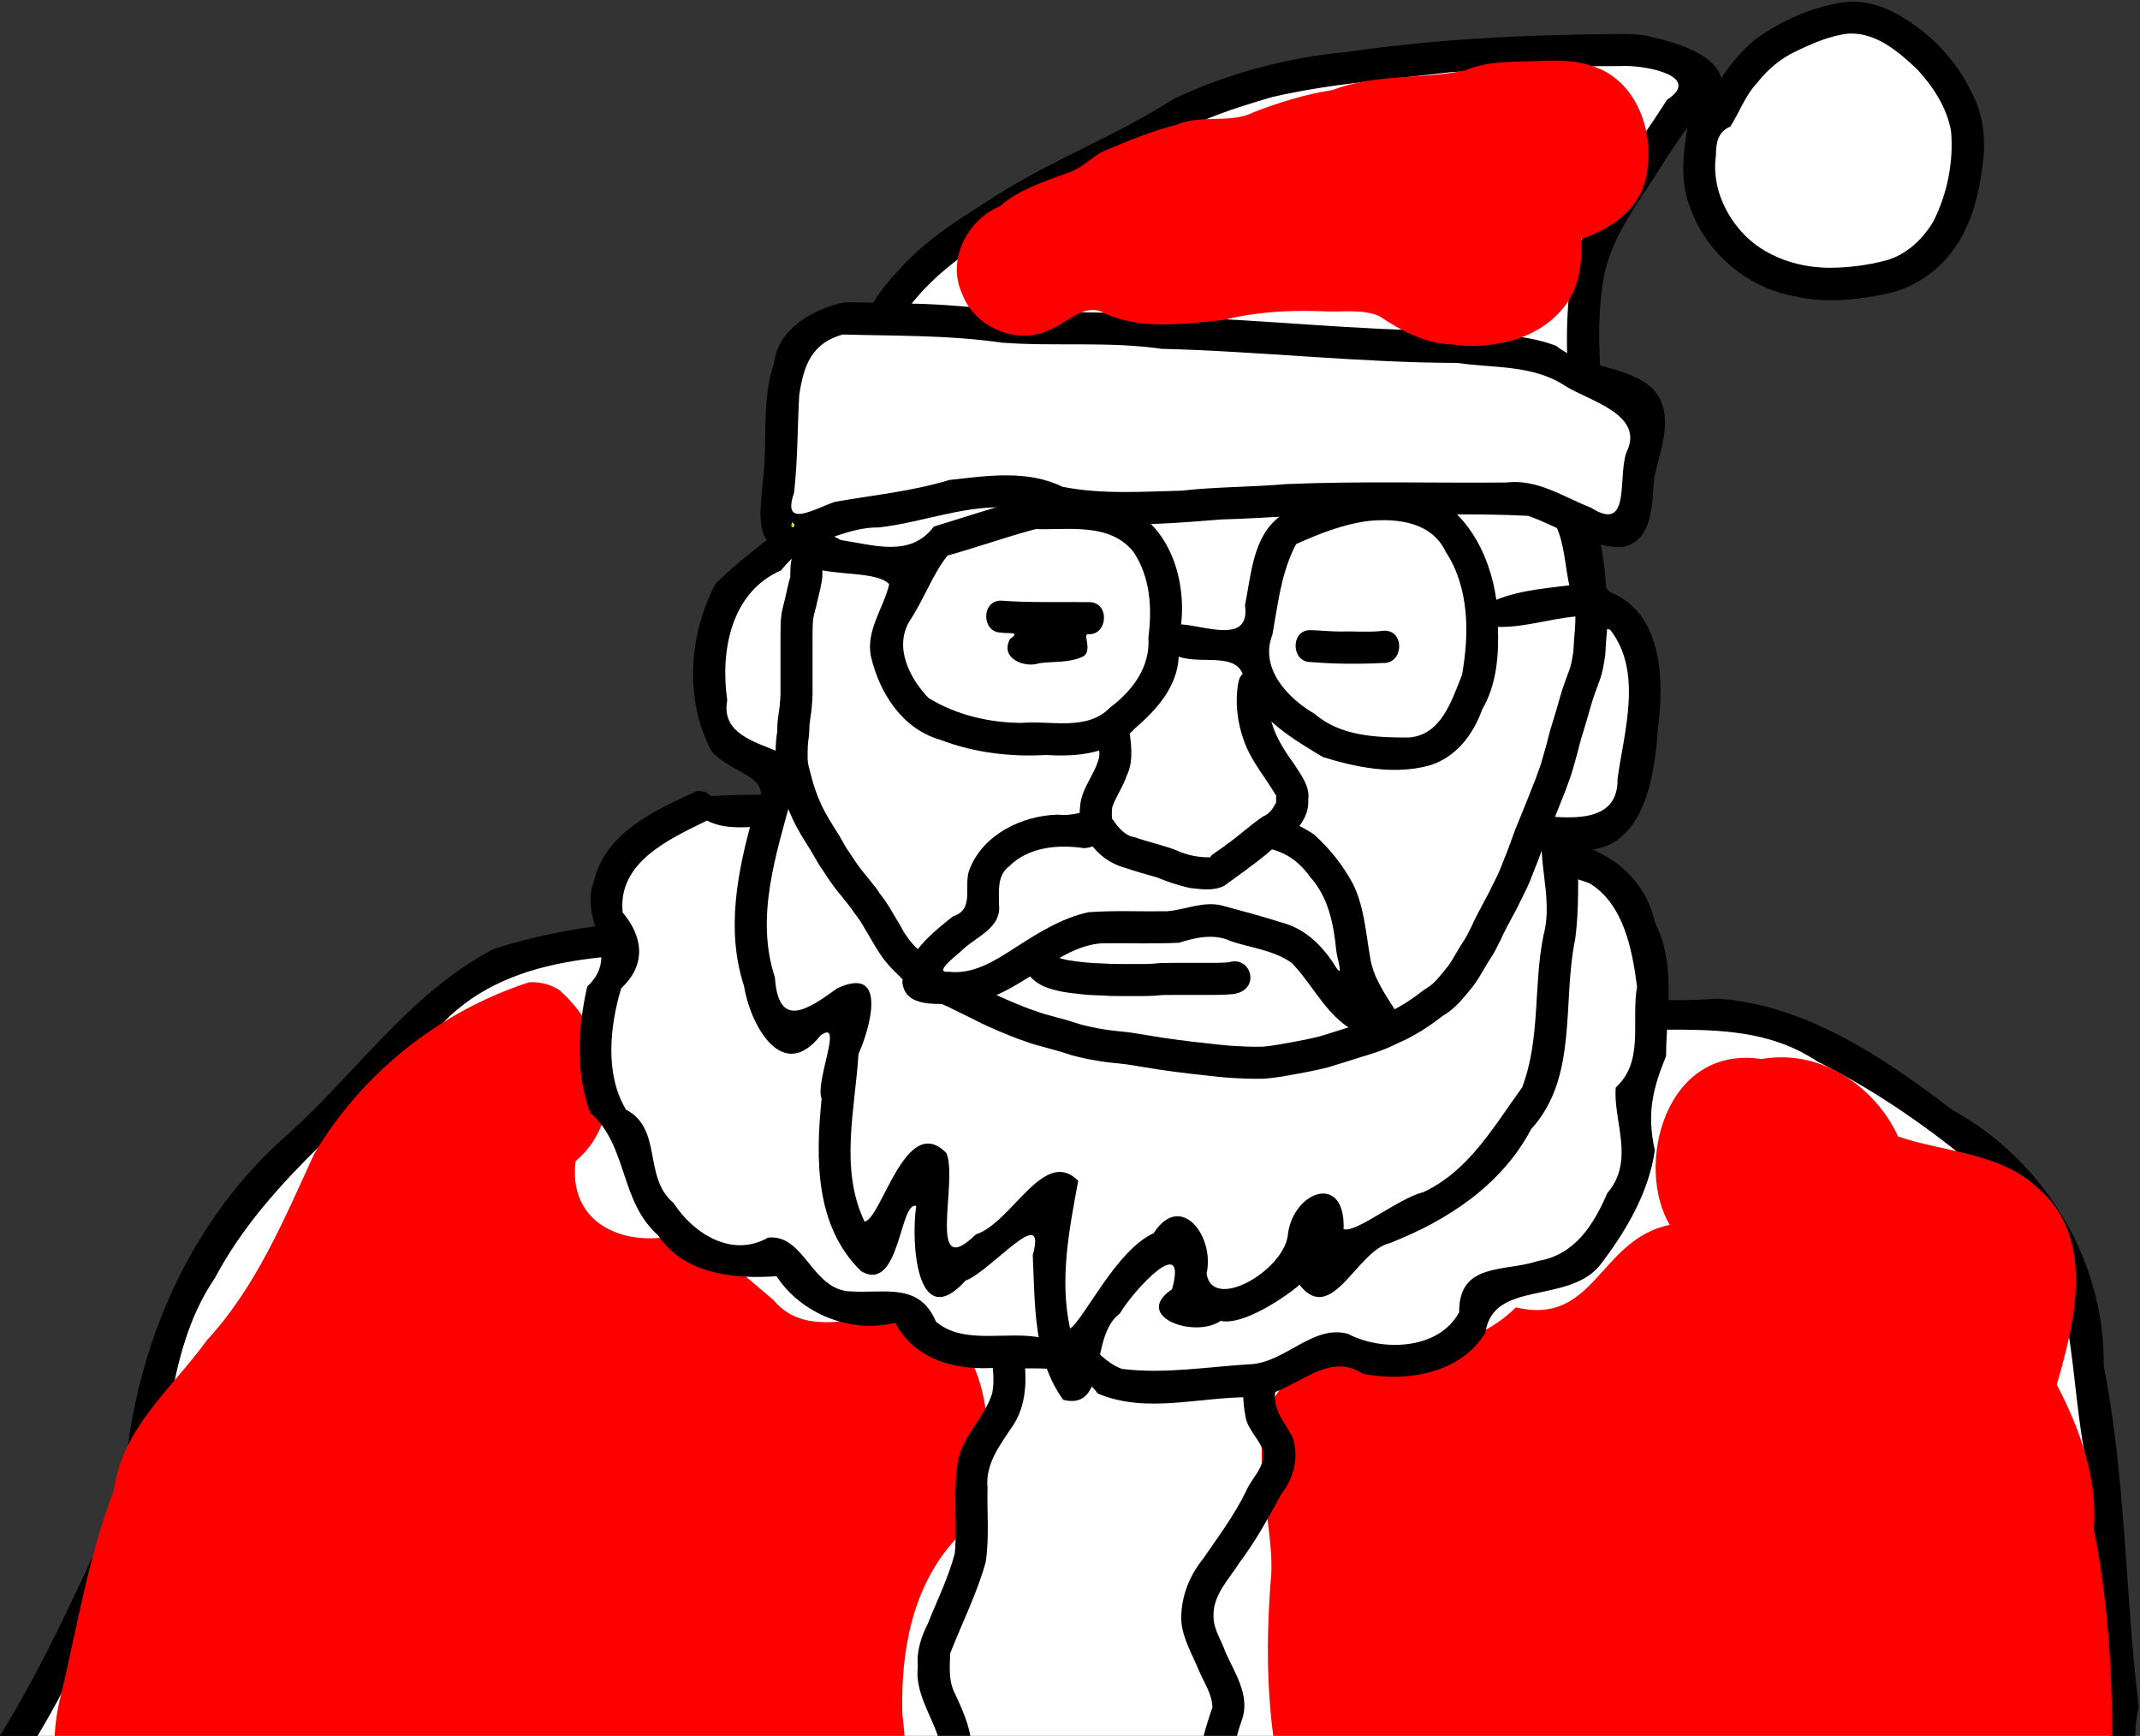 <?xml version="1.0" encoding="UTF-8"?>
<svg version="1.1" viewBox="0 0 986.27 800" xmlns="http://www.w3.org/2000/svg">
<rect x="0" y="0" width="986.27" height="800" fill="#333333" stroke="none"/>
<g transform="translate(-141.45 78.2)">
<g transform="matrix(2.111 0 0 2.111 -1366 2493.9)">
<path d="m873.47-1018.1c-17.565 0.195-35.016 1.462-51.75 6.906-18.834 9.991-30.629 28.189-46.437 41.875-21.206 19.426-32.631 47.754-34.156 76.156-8.593 18.161-16.608 36.89-27.187 53.906h466.34c-0.062-1.833 0.159-3.963 0.75-6.5-3.041-24.821-2.78-49.9-7.656-74.469 0.333-23.004-12.965-44.877-33.031-55.875-14.899-11.395-32.173-23.092-51.406-24.313-21.199 1.73-41.663-3.471-61.813-9.312-37.184-7.357-75.049-7.072-112.75-8.375-13.515 0.35-27.245-0.152-40.906 0z"/>
<path d="m914.29-1011.1c-14.344 0.075-28.687 0.01-43.031 0.031-20.76 1.572-44.694-0.299-60.5 15.969-16.258 18.806-37.935 33.374-49.75 55.688-11.684 17.126-9.054 38.735-17.062 56.781-7.174 14.553-13.442 29.618-21.781 43.375h452.47c-1.638-19.449-4.153-38.803-4.687-58.312-4.579-19.915-1.742-42.641-16.406-59.031-12.852-11.727-27.058-22.3-42.688-30.094-18.002-12.054-40.109-3.288-59.688-9.469-44.185-14.183-91.019-13.39-136.88-14.938z" fill="#fff"/>
<path d="m830.41-1004c-0.285 0-0.559 0.012-0.844 0.031-19.404 6.293-36.35 19.712-46.844 37.375-6.845 14.951-12.785 29.147-23.469 40.781-7.75 10.699-18.403 18.972-20.344 32.844-5.638 14.769-8.045 30.131-11.656 45.25-0.719 2.855-1.118 5.675-1.219 8.438h185.56c-0.156-1.69-0.309-3.353-0.5-4.938-0.376-13.428 2.052-27.581 11.375-37.906 9.701-12.994 9.687-33.979-0.594-45.812-11.117-9.546-29.059 5.076-38.906-6.656-7.167-6.033-14.942-13.608-24.312-13.625-10.54 1.1-20.396-4.304-18.906-16.688 12.207-10.448 6.752-28.448-3.656-37.469-1.705-1.036-3.693-1.6-5.688-1.625zm272 16.406c-1.219 0.031-2.469 0.152-3.719 0.375-21.246-3.213-27.667 23.458-20.063 36.188-15.539 3.265-16.247 22.122-33.594 18.031-12.592 12.476-30.39 7.882-46.531 13.406-15.199 9.654-6.37 29.813-6.844 44.406-1.006 11.871-1.16 24.032 0.438 35.906h183.19c-0.159-15.235-1.032-30.507-4.062-45.156 0.876-11.235-3.046-21.99-8.094-31.719 4.051-13.978 8.556-32.273-4.344-43.094-8.038-7.533-20.56-7.714-30.312-11.062-4.195-9.312-14.28-17.582-26.062-17.281z" fill="#fe0000"/>
<path d="m1106.8-960.02 0.312 0.469c-0.049-0.035-0.188-0.225-0.312-0.469z" fill="#ef0000"/>
<path d="m1089.6-953.8c-1.691 0.364-0.878 0.175-0.656 0.125 0.07-0.024 0.147-0.043 0.219-0.062 0.152-0.04 0.591-0.096 0.438-0.062z" fill="#ef0000"/>
<path d="m876.88-939.33c-0.127-0.094 0.276 0.161 0.406 0.25 0.098 0.067 0.142 0.127 0.219 0.188-0.214-0.149-0.441-0.302-0.625-0.438z" fill="#ef0000"/>
<path d="m1143.7-937.49c0.042 0.293 0.081 0.58 0 0.562-0.203-0.045-0.1-0.293 0-0.562z" fill="#ef0000"/>
<path d="m891.47-929.71c-0.153-0.052 0.31 0.029 0.469 0.062 0.073 0.015 0.135 0.042 0.219 0.062-0.058-0.011-0.129-0.022-0.188-0.031-0.17-0.026-0.337-0.039-0.5-0.094z" fill="#ef0000"/>
<path d="m865.88-917.99c0.161 0.233 0.306 0.437 0.469 0.656-0.208-0.235-0.385-0.475-0.469-0.656z" fill="#ef0000"/>
<path d="m1013.6-905.18c-0.01 0.23 0.043 0.461 0 0.688 0-0.419 0.011-0.914 0-0.688z" fill="#ef0000"/>
<path d="m933.13-927.74c-1.358 0.023-2.592 0.845-3.031 2.812 0.479 3.541 1.329 7.122 0.594 10.75-1.722 5.41-6.65 9.355-7.531 15.156-1.024 6.518-0.013 13.196-0.625 19.75-1.39 5.299-3.86 10.234-5.875 15.312-1.472 2.911-2.501 6.054-2.188 9.344-0.644 5.514 2.686 10.206 4.375 15.188 0.01 0.063 0.024 0.125 0.031 0.188h7.094c-0.533-3.251-1.97-6.352-3.344-9.344-1.483-2.731-1.194-5.883-1.094-8.875 2.581-6.637 5.831-13.03 7.75-19.906 0.828-5.39 0.265-10.874 0.406-16.312-0.525-5.098 2.739-9.327 5.406-13.312 3.174-4.57 3.234-10.463 2.469-15.75 0.393-2.871-2.174-5.039-4.438-5z"/>
<path d="m995.1-930.52c-0.64 0.044-1.297 0.316-1.906 0.844-2.873 2.889-5.888 5.927-7.219 9.875-0.602 3.467-0.662 7.139 0.031 10.594 0.412 2.976 3.555 5.473 3.844 7.875 0.392 3.311-2.553 5.614-3.719 8.469-2.603 5.303-6.149 10.066-9.5 14.906-3.059 3.84-4.854 8.624-4.625 13.562 0.337 3.783 2.398 7.161 3.813 10.625 1.107 2.635 2.917 5.184 2.969 8.094-0.726 2.111-1.42 4.257-1.969 6.438h7.25c0.35-1.267 0.736-2.54 1.187-3.781 1.82-5.257-1.618-10.192-3.656-14.812-0.851-2.529-2.562-4.897-2.562-7.531-0.268-4.779 3.341-8.224 5.688-11.969 3.537-4.675 6.331-9.837 9.125-14.969 2.752-3.431 3.867-8.12 2.438-12.344-1.657-3.226-4.539-6.193-3.719-10.156-0.687-4.135 2.807-6.984 5.312-9.719 2.504-2.431-0.01-6.189-2.781-6z"/>
<path d="m866.41-1045.8c-9.134 4.18-20.16 9-22.688 19.844-3.291 8.714 6.269 15.685-1.427 22.918-2.015 8.855-2.604 18.871 0.646 27.519 8.286 7.248 6.339 19.227 14.842 26.81 5.937 8.985 17.958 9.474 25.838 8.894 5.42 8.297 16.31 12.58 25.913 10.171 4.415 8.371 13.679 10.516 22.417 9.785 8.566 0.769 15.994-1.739 21.864 5.684 10.465 4.413 22.072 0.732 33.031 0.781 9.043 0.25 16.241-10.716 24.757-5.135 9.476 1.956 21.561-0.08 26.805-9.021 1.636-11.442 17.839-6.131 24.898-14.541 5.586-7.24 10.798-15.961 12.064-25.216-1.752-7.935-0.538-13.237 2.462-20.56 0.044-9.758 2.265-19.958-2.416-29.101-2.226-10.788-12.358-17.771-23.046-17.956-12.968-2.351-26.23-2.73-39.351-3.808-21.951 0.248-43.878-0.726-65.808-1.464-14.087-0.066-28.185-1.424-42.178-2.792-11.757-1.949-23.926-2.27-35.719-1.656l-1.264-0.926-1.642-0.23 5e-4 -2e-4z"/>
<path d="m868.41-1039.3c4.835 2.577 10.763 0.914 16.094 1.406 12.486 0.268 24.702 3.099 37.212 3.327 17.087 1.775 34.28 1.246 51.418 2.219 20.084 1.223 40.278-0.494 60.273 2.255 9.287 0.608 18.924 1.25 27.66 4.48 7.504 4.465 9.418 14.645 10.432 22.659-1.348 7.364 1.638 16.266-4.651 21.935-0.643 7.218 4.309 15.97-1.863 23.09-2.937 6.84-7.091 13.516-15.129 14.784-7.201 2.473-17.274 0.19-17.202 11.189-4.4 8.243-16.775 8.662-24.306 4.717-7.649-2.075-13.667 6.328-21.382 6.652-9.262 0.555-18.614 2.17-27.897 1.016-6.456-2.182-9.45-11.82-17.408-6.761-7.564-1.693-16.984 1.699-23.226-3.546-3.647-8.628-11.151-6.141-18.493-6.61-8.617-0.113-10.151-12.579-18.156-11.75-7.812 4.475-16.249-0.77-20.656-7.566-6.712-5.611-2.284-16.123-10.357-20.364-4.665-7.698-3.548-18.27-1.054-26.527 5.654-5.199 4.641-11.438 0.317-16.512-1.145-10.919 10.034-15.968 18.187-19.969l0.188-0.125-6e-4 2e-4z" fill="#fff"/>
<path d="m948.25-920.9c-0.117 0.099-0.194 0.122-0.344 0.125 0.115-0.041 0.228-0.085 0.344-0.125z" fill="none" stroke="#ff0" stroke-linecap="round" stroke-width=".6"/>
<path d="m949.91-1137c-22.713 0.353-43.757 12.331-58.969 28.625-7.325 6.752-13.232 10.171-20.594 17.344-5.884 10.964-6.899 25.42-0.92 36.577 4.883 5.679 14.939 5.069 9.018 14.32-3.333 11.977-5.913 24.725-1.928 36.931 1.278 8.16 8.241 21.546 16.703 10.849 5.223-3.892-1.276 10.044 0.251 13.823-1.33 12.978-1.479 27.849 8.645 37.642 8.48 4.85 8.344-15.418 12.012-14.252-1.211 8.023 0.128 28.037 10.792 16.266 5.321-1.857 17.9-17.3 14.646-5.542 0.511 10.7 0.081 22.523 6.656 31.604 10.014 2.424 5.456-13.773 12.371-18.873 2.972-5.07 14.878-17.944 11.38-5.284-8.801 5.954 4.954 10.842 10.607 6.912 5.991 1.336 18.319-8.413 17.153-7.963 7.093 9.202 12.572-7.403 19.771-9.012 12.538-4.902 24.411-12.642 30.854-24.861 10.353-11.329 6.736-27.734 9.646-41.577 0.832-6.308 0.647-13.72 0.532-19.406 14.133 1.08 16.785-15.502 17.476-26.109 1.48-10.973 1.192-26.44-11.445-30.547-2.597-8.012-1.775-19.61-11.594-23.938-14.295-11.303-31.391-19.541-49.812-20.525-17.498-4.195-35.437-2.788-53.251-3.006z"/>
<path d="m949.91-1130c17.969 0.102 36.137-1.048 53.775 3.155 18.961 1.009 36.095 10.934 50.069 23.158 3.863 7.835 0.33 20.594 11.844 22.719 7.179 9.069 3.101 22.13 1.633 32.577 0.206 9.623-9.982 8.541-15.704 8.175-2.738 8.233 1.945 17.121-0.462 25.999-2.228 10.986-0.617 22.593-4.656 33.188-6.187 8.501-11.57 18.178-21.531 22.844-5.598 1.418-14.763 9.032-17.451 8.091 0.436-12.308-10.751-8.456-12.134 0.92-0.424 7.82-16.443 17.336-17.78 8.813 1.845-8.194-5.65-18.026-11.54-8.855-8.246 3.765-15.121 18.678-18.262 20.843-2.363-10.838-0.172-21.676 1.777-32.272-7.474-7.523-14.446 9.16-22.324 11.699-10.928 10.634-3.841-11.43-6.442-17.738-8.866-9.103-14.173 14.467-17.875 14.938-5.5-11.407-2.079-24.5-1.331-36.551 2.464-5.488 6.551-19.546-4.606-14.387-6.65 4.811-12.87 8.998-13.644-2.363-4.343-13.247 0.283-26.871 3.737-39.699 9.462-12.465-16.627-7.691-14.135-20.796-1.56-10.656 0.78-23.62 11.727-28.348 4.908-6.274 15.772-11.883 22.002-19.544 12.488-9.611 27.359-16.236 43.313-16.562z" fill="#fff"/>
<path d="m1050.1-1034.8 0.094 0.188-0.094-0.188z" fill="none" stroke="#ff0" stroke-linecap="round" stroke-width=".6"/>
<path d="m898.6-1104.9c-0.702 1.098-1.401 2.198-2.102 3.297-0.111 0.37-0.941 1.264-0.953 1.65-0.397 0.984-0.836 1.95-1.168 2.96-0.333 0.818-0.584 1.649-0.689 2.525-0.067 0.678-0.064 1.36-0.065 2.04-0.203 1.844-0.706 3.646-1.137 5.448-0.206 1.229-0.668 2.409-0.86 3.64-0.133 1.217-0.129 2.445-0.14 3.667-0.01 1.127 0 2.254 5e-4 3.38v2.542c2e-4 1.099 2e-4 2.197 2e-4 3.296 0 0.919 0 1.839-1e-4 2.758 0.047 1.42-0.114 2.833-0.226 4.246-0.127 1.105-0.333 2.199-0.434 3.307-0.047 0.786-0.053 1.57-0.122 2.354-0.134 0.804-0.212 1.615-0.256 2.428-0.035 0.88-0.034 1.76-0.036 2.641 0.021 1.012 0.353 2.01 0.586 2.994 0.361 1.373 0.733 2.743 1.226 4.075 0.382 1.132 0.874 2.221 1.362 3.309 0.436 0.877 0.899 1.74 1.397 2.584 0.658 1.022 1.243 2.087 1.92 3.097 0.742 1.137 1.341 2.358 2.054 3.511 0.617 0.854 1.182 1.743 1.756 2.626 0.621 0.924 1.288 1.818 1.99 2.682 0.66 0.733 1.214 1.55 1.855 2.298 0.424 0.574 0.908 1.106 1.302 1.702 0.376 0.569 0.433 0.865 0.364 0.55 0.688 0.882 1.327 1.803 1.927 2.747 0.745 1.218 1.458 2.453 2.185 3.682 0.39 0.568 0.656 1.21 1.004 1.801 0.21 0.357 0.504 0.716 0.738 1.066 0.545 0.842 1.195 1.597 1.895 2.312 0.814 0.768 1.574 1.589 2.374 2.369 0.649 0.542 1.363 0.997 2.062 1.471 0.84 0.548 1.752 0.961 2.634 1.433 0.929 0.535 1.907 0.976 2.89 1.399 1.09 0.506 2.146 1.083 3.236 1.589 1.158 0.559 2.315 1.117 3.457 1.707 1.415 0.76 2.912 1.345 4.372 2.01 1.675 0.704 3.353 1.397 5.077 1.972 1.634 0.631 3.339 1.022 5.02 1.498 1.732 0.444 3.433 0.983 5.135 1.529 1.46 0.369 2.934 0.698 4.422 0.933 2.095 0.392 4.226 0.507 6.337 0.781 2.376 0.393 4.751 0.777 7.13 1.148 2.098 0.307 4.2 0.592 6.306 0.84 2.742 0.272 5.469 0.654 8.216 0.875 2.404 0.141 4.816 0.288 7.225 0.209 2.196-0.201 4.37-0.623 6.538-1.023 1.952-0.349 3.904-0.735 5.824-1.232 2.262-0.692 4.526-1.389 6.776-2.12 1.744-0.528 3.5-1.017 5.176-1.738 1.087-0.458 2.131-1 3.206-1.486 1.029-0.417 1.964-1.015 2.933-1.55 0.922-0.533 1.776-1.166 2.662-1.754 0.888-0.668 1.763-1.351 2.695-1.957 0.859-0.473 1.522-1.173 2.195-1.87 0.777-0.901 1.539-1.816 2.274-2.752 0.711-0.917 1.267-1.932 1.853-2.927 0.609-1.083 1.282-2.123 1.959-3.164 0.554-0.927 1.008-1.902 1.486-2.869 0.722-1.676 1.651-3.248 2.472-4.873 0.89-1.604 1.725-3.237 2.504-4.898 0.839-1.546 1.463-3.18 2.088-4.819 0.885-2.087 1.599-4.237 2.388-6.36 0.704-1.717 1.419-3.427 2.1-5.153 0.591-1.427 1.139-2.872 1.705-4.31 0.683-1.567 1.196-3.196 1.794-4.795 0.461-1.491 0.831-3.01 1.278-4.506 0.364-1.486 0.741-2.963 1.215-4.419 0.601-1.931 1.175-3.864 1.709-5.816 0.605-2.147 1.429-4.217 2.179-6.315 0.31-1.044 0.497-2.126 0.659-3.203 0.131-1.029 0.136-2.067 0.213-3.1 0.141-1.248 0.221-2.502 0.27-3.757 0.043-1.057 0.056-2.108-0.048-3.16-0.171-1.527-0.215-3.062-0.249-4.597-0.153-1.104-0.11-2.247-0.321-3.342-0.203-1.14-0.292-2.297-0.521-3.433-0.186-1.087-0.408-2.164-0.644-3.241-0.183-0.857-0.475-1.681-0.751-2.51-0.317-1.266-0.696-2.513-1.059-3.766-0.059-0.222-0.117-0.444-0.176-0.666-1.258-4.787 5.512-6.566 6.77-1.779 0.043 0.166 0.086 0.331 0.13 0.497 0.339 1.171 0.706 2.334 0.983 3.521 0.346 1.062 0.708 2.117 0.943 3.212 0.246 1.133 0.481 2.265 0.678 3.408 0.229 1.223 0.368 2.457 0.565 3.685 0.201 1.41 0.289 2.836 0.402 4.255 0.031 1.362 0.065 2.726 0.219 4.082 0.13 1.369 0.137 2.737 0.075 4.11-0.054 1.352-0.136 2.702-0.288 4.047-0.111 1.199-0.07 2.413-0.273 3.605-0.238 1.513-0.503 3.033-0.986 4.49-0.691 1.928-1.452 3.831-2.017 5.803-0.564 2.061-1.18 4.1-1.807 6.141-0.46 1.403-0.795 2.833-1.166 4.261-0.498 1.643-0.874 3.323-1.427 4.949-0.614 1.634-1.137 3.301-1.835 4.903-0.567 1.439-1.12 2.883-1.707 4.313-0.665 1.684-1.358 3.353-2.051 5.025-0.797 2.14-1.516 4.309-2.408 6.412-0.689 1.806-1.387 3.604-2.298 5.313-0.817 1.724-1.673 3.43-2.602 5.097-0.821 1.594-1.715 3.15-2.433 4.796-0.603 1.214-1.186 2.438-1.901 3.593-0.626 0.954-1.243 1.91-1.799 2.908-0.752 1.248-1.452 2.53-2.365 3.674-0.883 1.125-1.796 2.227-2.748 3.295-1.049 1.082-2.135 2.131-3.447 2.896-0.918 0.572-1.726 1.303-2.621 1.909-1.042 0.68-2.038 1.432-3.129 2.037-1.134 0.626-2.239 1.308-3.44 1.804-1.124 0.506-2.213 1.08-3.353 1.551-1.87 0.784-3.8 1.388-5.747 1.951-2.392 0.775-4.796 1.522-7.204 2.244-2.077 0.525-4.179 0.964-6.289 1.334-2.518 0.462-5.044 0.959-7.601 1.136-2.666 0.07-5.333-0.054-7.993-0.229-2.833-0.23-5.646-0.615-8.472-0.9-2.193-0.259-4.381-0.554-6.566-0.875-2.322-0.363-4.641-0.732-6.958-1.123-2.179-0.288-4.381-0.396-6.543-0.811-1.833-0.3-3.656-0.688-5.448-1.179-1.626-0.523-3.251-1.039-4.908-1.46-1.783-0.509-3.594-0.927-5.329-1.594-1.952-0.656-3.857-1.431-5.752-2.238-1.567-0.713-3.172-1.343-4.688-2.163-1.061-0.549-2.137-1.067-3.213-1.587-1.019-0.48-2.019-1-3.03-1.496-1.172-0.504-2.335-1.035-3.445-1.666-1.088-0.593-2.223-1.101-3.248-1.805-1.04-0.707-2.101-1.394-3.023-2.256-0.843-0.825-1.647-1.687-2.503-2.499-0.988-1.023-1.91-2.104-2.691-3.296-0.698-1.044-1.354-2.105-1.956-3.207-0.693-1.184-1.389-2.364-2.098-3.538-0.442-0.744-0.975-1.435-1.493-2.127-0.499-0.687-0.956-1.398-1.503-2.051-0.664-0.792-1.259-1.632-1.945-2.407-0.856-1.058-1.672-2.15-2.426-3.282-0.605-0.937-1.212-1.869-1.854-2.781-0.658-1.083-1.245-2.208-1.911-3.286-0.743-1.123-1.409-2.292-2.128-3.43-0.624-1.068-1.216-2.155-1.751-3.271-0.552-1.238-1.11-2.476-1.546-3.761-0.58-1.595-1.046-3.226-1.465-4.871-0.357-1.516-0.802-3.046-0.774-4.617 0-1.005 0-2.011 0.047-3.015 0.053-0.942 0.131-1.883 0.288-2.815 0.078-0.17 0.021-0.028 0.028-0.442 0.01-0.598 0.031-1.196 0.082-1.792 0.103-1.075 0.266-2.141 0.425-3.208 0.098-1.229 0.25-2.456 0.204-3.692 1e-4 -0.919 1e-4 -1.839 1e-4 -2.758 0-1.098 0-2.196-2e-4 -3.294-3e-4 -0.843-9e-4 -1.685 0-2.528 0-1.153-0.01-2.306-2e-4 -3.459 0.014-1.617 0.013-3.244 0.251-4.848 0.258-1.356 0.663-2.677 0.942-4.029 0.305-1.271 0.55-2.592 0.944-3.827 0-0.983 0.01-1.968 0.126-2.945 0.182-1.322 0.496-2.612 0.998-3.852 0.398-1.157 0.869-2.283 1.338-3.411 0.425-0.956 0.947-1.849 1.516-2.726 0.69-1.078 1.376-2.158 2.064-3.236 2.623-4.197 8.559-0.487 5.936 3.71z"/>
<path d="m1012.9-1111.7c-6.76 0.649-13.338 3.105-19.411 6.037-5.881 4.425-6.215 12.641-7.589 19.37 1.235 8.643-8.772 4.434-13.938 4.188 1.068-9.319-2.133-20.344-10.808-25.115-7.01-3.7-15.264-2.676-22.898-2.497-6.756 2.053-13.56 4.124-20.296 6.258-5.081 6.791-13.034 4.026-20.374 2.917-4.518-3.209-12.734 2.347-6.169 6.045 5.079 1.808 14.154 0.745 16.804 3.604-1.077 4.95-5.18 10.117-3.972 15.809 1.859 7.934 6.805 15.757 15.036 18.134 7.433 2.836 15.356 3.818 23.27 3.345 6.826 0.453 14.397-0.293 19.233-5.733 4.762-4.076 9.348-9.124 9.642-15.736 5.591 1.973 14.316-1.811 14.465 6.46 3.216 7.266 10.496 11.552 17.019 15.465 7.339 2.287 15.532 3.904 23.095 1.879 5.879-1.698 9.721-6.743 11.692-12.302 3.171-5.432 3.638-11.852 3.417-18.002 6.43 0.204 13.044-2.393 19.687-2.401 9.2 0.702 4.895-10.276-2.232-6.922-5.965 0.858-12.154 1.12-17.798 3.417-1.377-10.006-7.06-21.342-17.721-23.772-3.309-0.791-6.782-0.327-10.154-0.446zm0 7c6.332-0.613 13.805 0.259 16.843 6.772 5.151 7.849 5.136 17.93 3.537 26.851-2.234 5.518-4.476 13.101-11.568 13.658-7.063 0.02-14.99-0.261-20.584-5.156-5.872-3.357-12.125-10.01-9.241-17.295 1.222-6.733 1.908-13.596 5.168-19.768 5.011-2.265 10.349-4.375 15.844-5.062zm-72.688 1.781c7.25 0.236 16.114-1.469 21.312 4.938 3.722 5.531 4.124 12.317 3.288 18.742 0.445 6.441-3.491 11.621-8.397 15.31-5.047 5.171-12.882 2.752-19.28 3.322-7.034-0.025-14.34-1.735-20.346-5.462-4.115-4.27-7.53-11.019-4.15-16.723 3.165-4.732 5.184-10.545 8.35-14.357 6.446-1.776 12.791-4.079 19.223-5.77z"/>
<path d="m932.54-1087.3c-4.276 0.065-4.123 6.976 0.094 6.969 1.496 0.33 4.494-0.364 1.987 1.395-2.337 4.143 3.047 6.455 6.413 5.29 3.047-0.397 6.344-0.063 9.182-1.306 2.576-0.905 0.342-4.784 1.293-5.036 4.462 0.474 4.982-6.911 0.45-6.98-6.473-0.092-12.96 0.159-19.418-0.333zm67.5 6.438c-4.279 0.117-4.024 7.025 0.188 6.969 5.265 0.44 10.583 0.464 15.849 0.205 4.518 0.162 4.76-7.278 0.082-7.048-2.727 0.404-6.189 0.093-9.313 0.181-2.274 0.021-4.54-0.254-6.805-0.306z"/>
<path d="m958.5-1042.7c-4.622-0.011-8.828 2.658-13.469 2.125-7.8 0.196-16.297 4.303-19.25 11.906-1.488 3.606 1.27 8.753-3.629 10.288-4.714 3.713-9.928 8.046-11.063 14.256 0.488 5.96 7.955 4.724 12.197 4.87 6.994 0.022 12.853-4.33 18.572-7.785 3.717-2.544 7.913-5.004 12.478-5.431 5.714-0.119 11.446 0.159 17.15-0.14 3.715-1.18 7.761-2.074 11.472-0.29 4.417 1.437 9.343 1.954 13.18 4.73 5.237 5.421 8.396 13.527 16.225 15.825 3.601 2.355 8.861-1.295 6.449-5.356-2.327-3.703-4.983-7.376-5.612-11.835-0.946-5.396-1.273-10.975-3.755-15.974-2.135-4-5.058-7.641-8.399-10.676-4.835-3.318-10.617-4.846-16.334-5.779-8.657-1.341-17.49-0.493-26.213-0.735z"/>
<path d="m960-1035.7c10.59 0.265 21.567-1.115 31.707 2.67 3.71 1.003 6.306 3.097 8.459 6.105 3.906 4.365 5.119 10.261 5.641 15.924 0.231 2.09 1.974 7.114-0.561 2.916-2.705-4.092-6.38-7.658-11.255-8.911-4.357-1.396-8.79-2.571-13.2-3.763-4.11-0.959-7.959 0.976-11.942 1.277-5.716 0.087-11.453-0.215-17.152 0.21-5.932 1.303-11.11 4.625-16.139 7.85-4.271 2.765-9.01 5.79-14.342 5.148-3.707 0.327 2.165-3.864 3.268-5.026 3.024-2.747 8.319-4.7 7.704-9.642 0.021-2.912-0.458-6.327 2.187-8.322 4.259-4.284 10.727-4.841 16.406-4 3.331-0.1 5.427-3.454 9.219-2.437z" fill="#fff"/>
<path d="m984.59-1050.9c-1.371-3.09-1.865-6.517-1.1-9.761 0.455-2.118 4.121-2.685 5.557-0.956 1.214 1.412 0.064 3.144 0.396 4.723 0.065 3.609 2.376 6.8 4.865 9.618 1.35 1.8 3.195 3.648 2.809 5.915 0.118 2.091-1.026 3.561-2.453 5.011-1.432 1.647-3.899 2.261-5.557 3.713-2.733 1.834-5.584 3.548-8.425 5.252-2.076 0.886-4.537 0.564-6.763 0.349-2.141-0.407-4.233-0.953-6.241-1.677-2.165-0.514-4.321-1.016-6.46-1.617-2.813-0.634-5.269-2.13-6.871-4.158-1.74-1.589-2.171-3.796-1.851-5.865 0.245-2.95 2.941-5.188 3.729-8.01 0.271-1.465-1.048-3.86 0.698-5.226 10.512 7.419 26.119 4.665 27.667 2.688z" fill="#fff"/>
<path d="m960.8-1057.8c0.362 2.916 0.614 5.987-0.725 8.713-0.763 2.402-2.335 4.472-3.138 6.834-0.251 1.437-0.01 3.268 0.04 2.64 1.295 2.004 2.813 3.66 4.778 3.944 2.971 1.074 6.095 1.676 9.036 2.832 2.438 1.125 5.143 1.681 7.832 1.559-1.246 0.093 2.337-1.948 3.136-2.705 2.86-1.965 5.347-4.409 8.254-6.3 1.44-0.493 2.247-2.215 2.673-2.895-0.042-1.184 0.141-2.188-0.015-1.56-2.281-3.956-5.376-7.466-6.944-11.818-1.53-4.141-2.081-8.733-1.228-13.08 0.507-2.839 4.599-3.598 6.201-1.281 1.355 1.892 0.072 4.213 0.441 6.329 0.073 4.836 2.652 9.112 5.43 12.889 1.506 2.412 3.566 4.888 3.135 7.926 0.131 2.803-1.145 4.772-2.737 6.715-1.598 2.207-4.352 3.03-6.202 4.975-3.05 2.457-6.232 4.755-9.403 7.038-2.317 1.187-5.064 0.756-7.548 0.468-2.39-0.545-4.724-1.276-6.965-2.247-2.417-0.689-4.822-1.362-7.21-2.167-3.139-0.85-5.88-2.854-7.668-5.572-1.942-2.129-2.422-5.088-2.066-7.86 0.273-3.953 3.282-6.952 4.162-10.734 0.303-1.963-1.169-5.172 0.779-7.003 1.861-1.919 5.559-0.803 5.878 1.915l0.07 0.445v-4e-4z"/>
<path d="m944.21-1009.9c0.234 0.232 0.516 0.396 0.82 0.52 0.73 0.235 1.478 0.406 2.225 0.575 1.219 0.215 2.453 0.34 3.683 0.479 1.196 0.136 2.399 0.187 3.601 0.219 0.776 0.032 1.55 0.095 2.327 0.123 0.895 0.021 1.791 0.018 2.687 0.018 1.144 4e-4 2.289-3e-4 3.433-6e-4 0.976 0.021 1.95-0.025 2.924-0.072 0.653-0.083 1.308-0.128 1.965-0.154 1.072-0.027 2.145-0.027 3.218-0.028 0.825-5e-4 1.649 4e-4 2.474 7e-4 1.117 5e-4 2.235 5e-4 3.352 5e-4 1.133-0.013 2.266 0.023 3.398-0.014 0.698-0.041 1.399-0.036 2.094-0.115 0.066-0.01 0.133-0.013 0.199-0.024 0.017 0-0.034 0-0.05 4e-4 -0.105 0.021-0.21 0.047-0.315 0.071 4.685-1.596 6.943 5.03 2.257 6.626-0.444 0.126-0.882 0.26-1.346 0.286-0.877 0.091-1.758 0.113-2.638 0.151-1.2 0.032-2.4 0.011-3.599 0.016-1.118-1e-4 -2.237-1e-4 -3.355-5e-4 -0.821-3e-4 -1.641-1e-3 -2.462-7e-4 -0.991 1e-3 -1.981 7e-4 -2.972 0.023-0.63 0.021-1.254 0.094-1.881 0.15-1.086 0.053-2.173 0.101-3.26 0.081-1.147 3e-4 -2.294 1e-3 -3.441 6e-4 -0.98-8e-4 -1.961 0-2.941-0.023-0.752-0.028-1.502-0.081-2.253-0.12-1.404-0.038-2.809-0.102-4.205-0.261-1.484-0.169-2.974-0.318-4.44-0.608-1.231-0.28-2.47-0.563-3.636-1.057-0.888-0.427-1.746-0.919-2.471-1.596-3.725-3.259 0.884-8.527 4.609-5.268z"/>
<path d="m1067.8-1211c-19.911 0.117-39.844 1.025-59.563 3.906-13.112 1.198-26.03 4.651-37.923 10.263-12.049 7.769-25.535 12.899-37.69 20.442-8.118 5.177-16.554 10.117-22.878 17.554-5.332 5.535-8.682 12.712-11.612 19.682 2.02 7.399 8.897-0.958 14.148 2.136 20.257 1.171 40.562 1.177 60.794 2.738 27.232 1.042 54.597 3.689 81.059 10.402 4.799 4.67 11.57 3.238 9.851-4.496-0.501-9.796-1.541-19.726 0.254-29.493 1.811-9.852 8.738-17.725 13.715-26.165 3.615-5.147 6.682-10.663 12.103-14.044 1.508-8.322-10.528-11.207-16.884-12.644-1.783-0.214-3.58-0.323-5.375-0.281z"/>
<path d="m1067.8-1204c4.848-0.355 18.286 2.062 10.219 7.375-7.032 11.16-15.705 21.605-20.089 34.208-2.217 10.547-2.057 21.462-0.973 32.105-18.047-4.933-36.726-7.344-55.312-9.219-16.047-1.339-32.142-1.997-48.212-2.871-15.05-0.635-30.121-0.892-45.164-1.786 4.869-10.866 14.939-18.374 24.978-24.206 11.039-7.723 23.807-12.349 35.33-19.27 6.994-4.732 15.144-7.17 23.152-9.55 12.854-2.995 26.076-3.889 39.154-5.462 12.297-0.622 24.601-1.373 36.917-1.325z" fill="#fff"/>
<path d="m898.35-1152.4c-6.684 1.396-14.407 5.732-15.29 13.264-2.822 8.419-1.295 17.344-2.46 26.007-0.277 5.064-2.454 14.648 5.531 14.51 6.819-0.574 12.819-4.76 19.819-4.661 9.923-1.108 19.405-5.249 29.556-4.246 6.29 0.173 11.693 4.186 18.313 3.219 8.962 0.794 18 0 26.922-0.72 10.957-0.261 21.877-1.505 32.86-1.061 11.372 0.157 22.772-0.332 34.125 0.281 6.757 2.352 13.133 6.952 20.566 6.826 6.852-1.374 6.439-9.792 6.958-15.233 1.416-6.325 4.846-14.48-0.773-19.78-6.252-4.958-14.038-3.801-20.656-8.938-7.294-2.769-15.242-2.43-22.886-3.318-20.503 0.029-40.881-2.466-61.372-2.947-10.576-1.273-21.221-0.997-31.852-1.178-9.614-0.71-19.19-2.036-28.861-1.723-3.496-0.24-6.994-0.359-10.498-0.303z"/>
<path d="m898.07-1145.4c11.604 0.328 23.255 0.101 34.773 1.784 11.598 0.86 23.276-0.326 34.821 1.341 21.564 0.539 43.02 3.029 64.597 3.083 7.968 1.156 16.571 0.364 23.596 5.047 5.122 3.197 16.65 6.012 13.675 13.695-2.689 4.958 1.189 18.779-8.087 12.862-6.009-2.335-11.695-6.326-18.513-5.5-15.978 0.14-31.978-0.327-47.938 0.342-7.647 0.677-15.342 0.58-22.955 1.439-8.667 0.218-17.466 0.849-26.016-0.855-7.663-3.766-16.531-2.378-24.702-1.472-8.109 2.482-16.557 3.289-24.858 4.75-4.208 1.302-11.843 6.212-9.007-1.967 0.799-7.063 0.731-14.173 1.119-21.242 0.956-6.52 2.655-11.367 9.496-13.309z" fill="#fff"/>
<path d="m887.19-1103.9c0.126 0.095-0.122 0.565 0 0z" fill="none" stroke="#ff0" stroke-linecap="round" stroke-width=".6"/>
<path d="m1117.9-1218.1c-7.494 0.828-14.682 3.971-20.744 8.375-3.249 2.777-5.978 6.133-8.193 9.781-4.33-2.207-5.903 3.858-6.027 7.045-1.204 6.385-2.34 13.261 0.056 19.533 3.441 10.051 12.57 17.863 23.055 19.647 6.753 1.548 13.782 0.774 20.467-0.7 5.543-1.334 10.495-4.638 13.848-9.243 4.433-5.795 6.003-13.239 6.768-20.344 0.443-5.058-0.306-10.258-2.843-14.716-3.662-7.525-10.008-13.632-17.449-17.378-2.793-1.284-5.854-2.039-8.937-1.998z"/>
<path d="m1117.8-1211.1c5.971-0.204 10.781 3.963 14.857 7.812 3.49 3.781 6.508 8.394 7.393 13.522 0.583 6.729-0.847 13.655-3.852 19.671-2.373 3.953-5.911 7.303-10.434 8.546-3.975 1.038-8.121 1.569-12.222 1.586-7.659-0.023-15.61-2.931-20.338-9.184-3.338-4.298-5.262-9.773-4.5-15.244 0.029-2.943 0.407-5.206 3.155-6.412 2.011-3.101 3.199-6.737 5.815-9.467 2.258-2.926 5.075-5.347 8.433-6.923 3.683-1.764 7.597-3.514 11.693-3.908z" fill="#fff"/>
<path d="m1052-1205.2c-6.074 0.392-12.427-0.241-18.16 2.171-9.491 1.978-19.554 0.672-28.745 4.235-5.64 0.869-11.699 2.665-17.274 4.854-5.074 2.6-11.397 0.417-16.786 2.724-5.523 1.383-10.522 3.507-15.825 5.692-2.525 1.092-4.75 3.903-8.609 5.03-4.878 1.888-10.139 3.472-14.193 7.076-7.116 2.962-11.607 11.65-8.334 18.964 2.726 7.61 12.269 11.634 19.53 7.866 4.005-1.693 7.574-6.06 12.021-3.247 8.112 3.466 17.128 2.085 25.617 1.256 6.987-1.755 14.15-2.167 21.323-1.902 4.171 0.293 8.841-0.606 12.681 1.074 4.705 3.162 9.866 5.93 15.664 6.176 9.254 1.289 20.221-1.245 25.58-9.477 2.609-4.027 2.99-8.892 2.826-13.554 6.406-2.117 12.795-6.461 14.158-13.534 2.051-9.493-1.929-21.285-11.99-24.283-3.038-1.044-6.303-1.135-9.484-1.12zm-101.53 23.062c-0.129 0.201-1.859 0.892 0 0zm-4.188 1.969c-1.065 0.431-0.181-0.1 0 0z" fill="#fe0000"/>
</g>
</g>
</svg>
